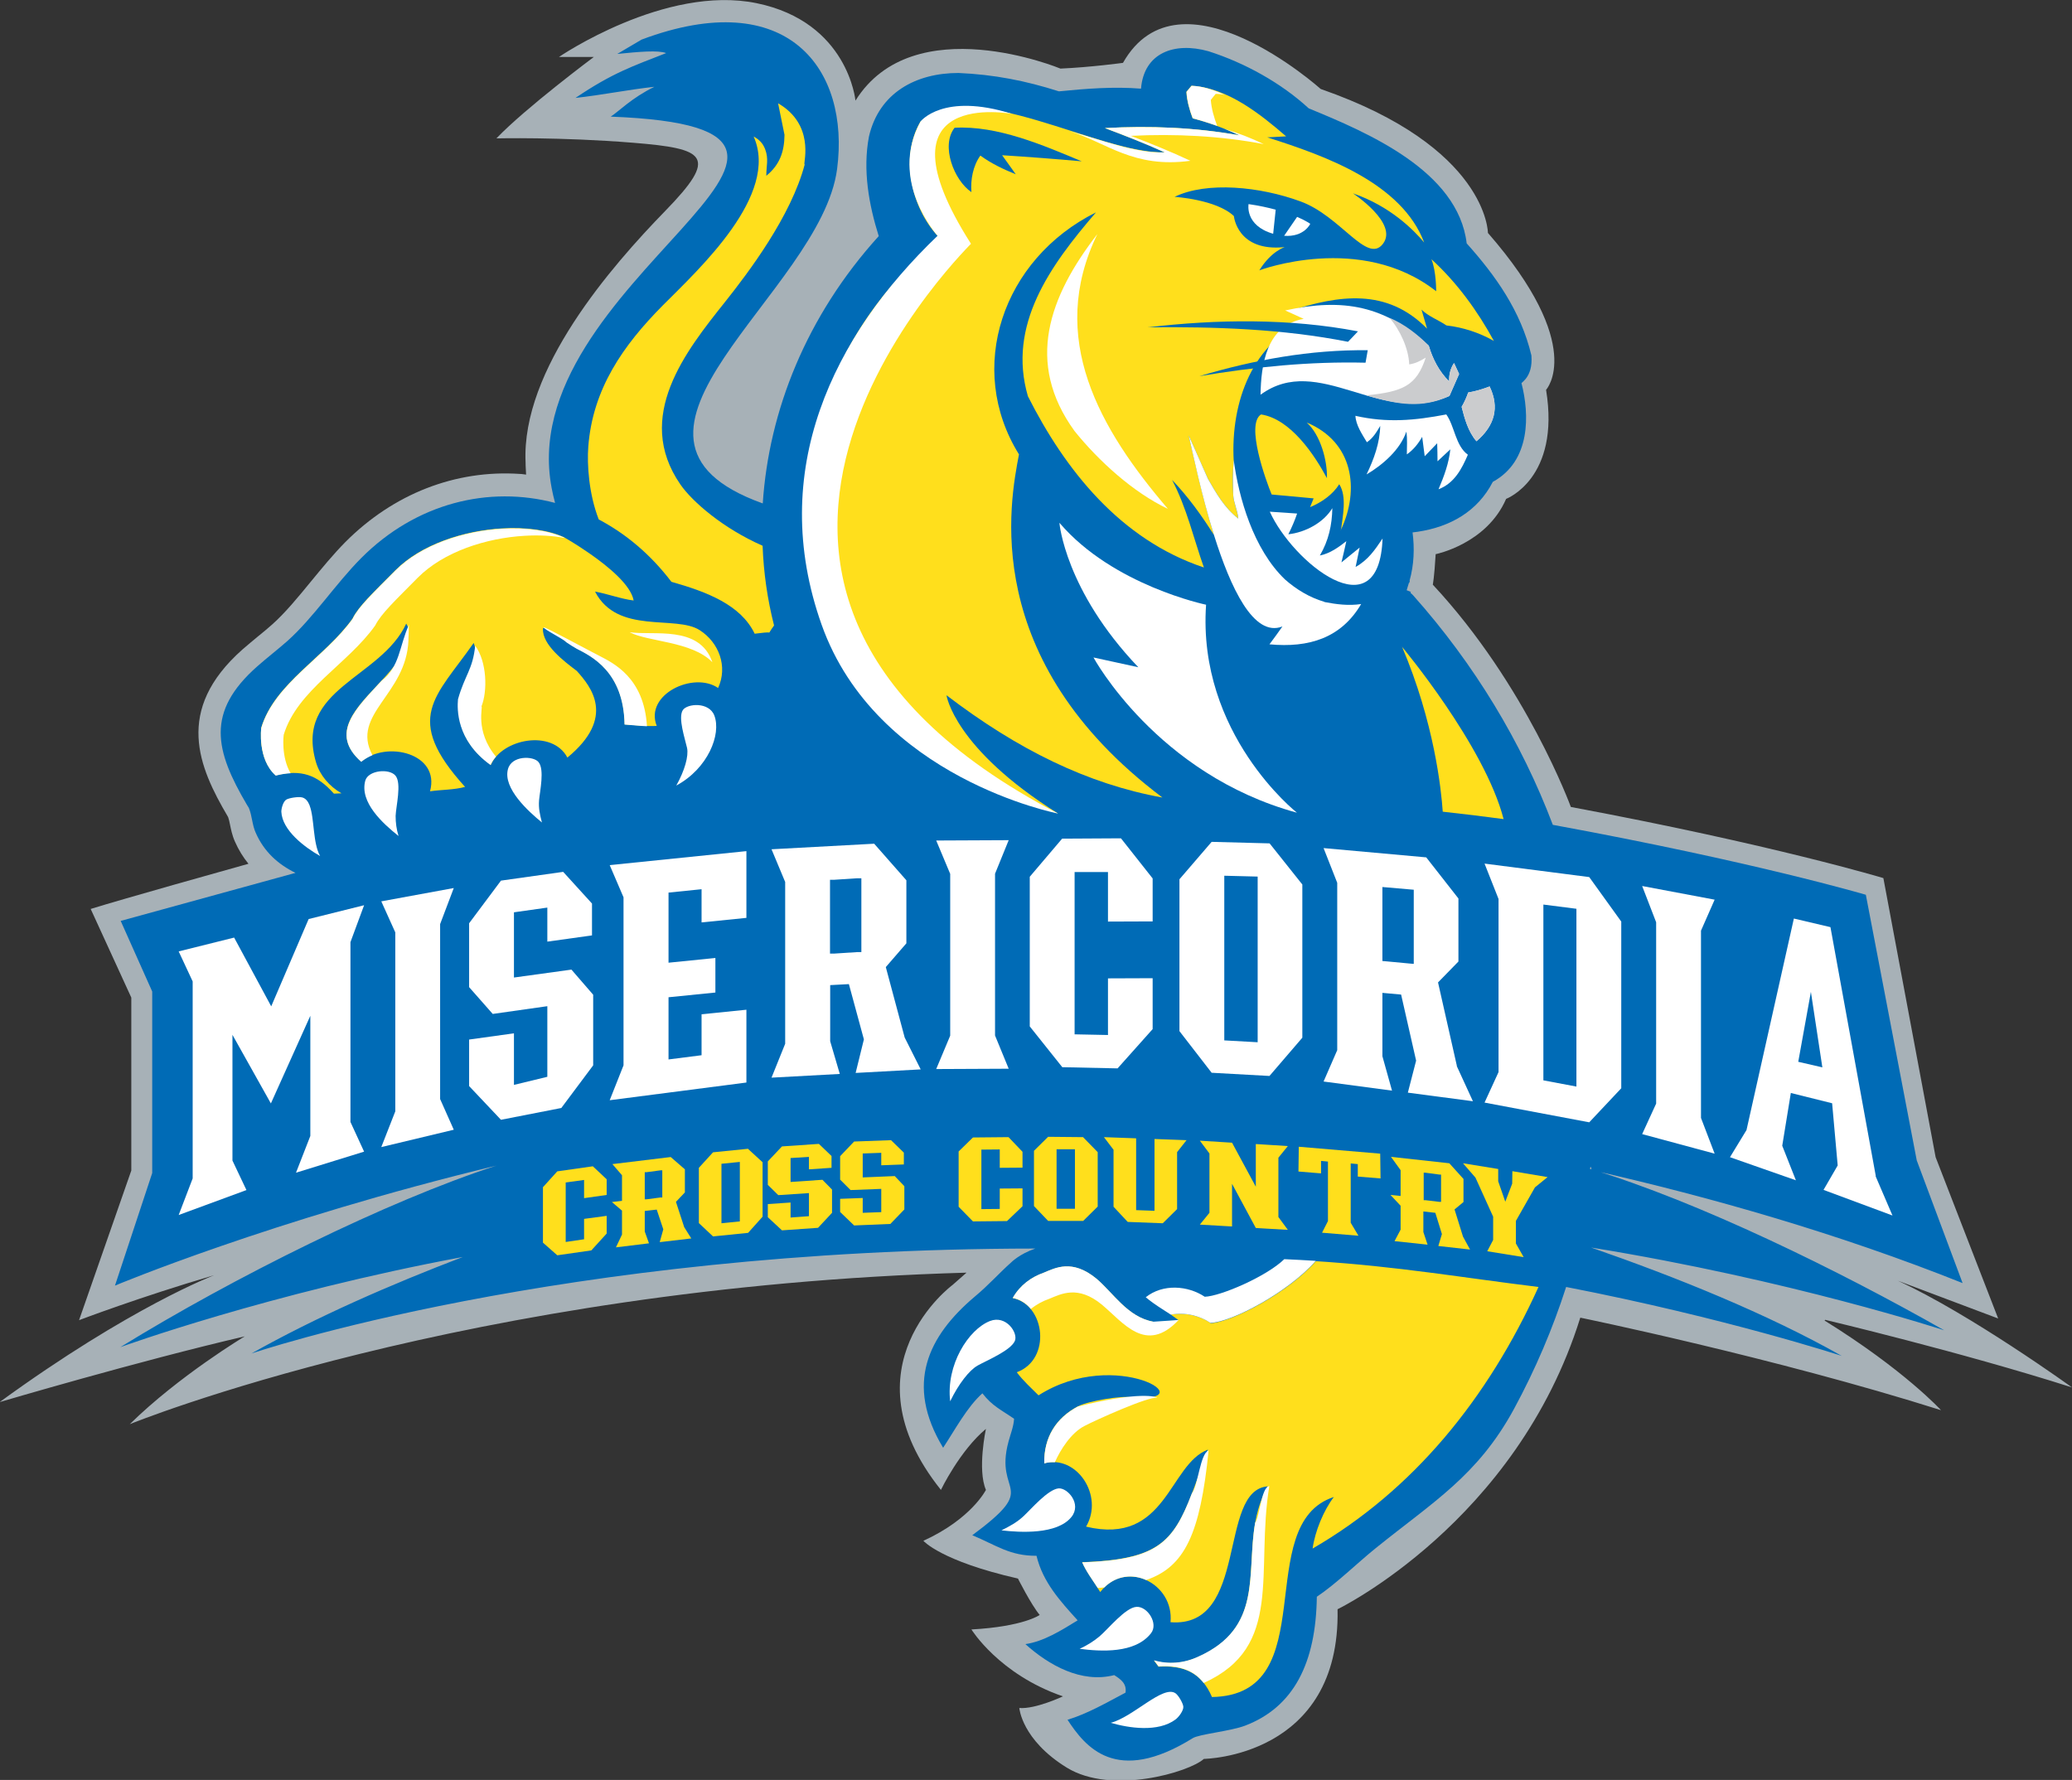 <?xml version="1.0" encoding="UTF-8"?>
<svg id="Layer_2" data-name="Layer 2" xmlns="http://www.w3.org/2000/svg" viewBox="0 0 122.92 105.61">
  <rect x="0" y="0" width="122.92" height="105.61" fill="#333333" stroke="none"/>
  <defs>
    <style>
      .cls-1, .cls-2 {
        fill: #fff;
      }

      .cls-3 {
        fill: #a7b1b7;
      }

      .cls-4 {
        fill: #ffdf1c;
      }

      .cls-2, .cls-5 {
        fill-rule: evenodd;
      }

      .cls-6, .cls-5 {
        fill: #006bb6;
      }

      .cls-7 {
        fill: #cbccce;
      }
    </style>
  </defs>
  <g id="Layer_1-2" data-name="Layer 1">
    <path class="cls-3" d="m108.28,78.31s7.99,1.89,14.64,4.01c0,0-6.02-4.35-10.33-6.33l5.95,2.24-3.71-9.57-3.1-16.56s-6.55-1.98-18.54-4.22c0,0-2.64-7.24-8.19-13.19,0,0,.09-.43.17-1.81,0,0,3.02-.6,4.18-3.28,0,0,3.23-1.21,2.37-6.47,0,0,2.41-2.59-3.45-9.31,0,0,0-5.09-9.92-8.54,0,0-8.36-7.5-11.73-1.55,0,0-1.9.26-3.71.34,0,0-8.71-3.62-12.16,1.9,0,0-.43-4.66-5.86-5.78-5.43-1.12-11.73,3.19-11.73,3.19h2.07s-4.05,3.02-5.78,4.83c0,0,3.79-.09,8.11.26,4.31.35,5.09.78,1.9,4.05-3.19,3.28-8.54,9.4-8.28,14.92,0,0,0,.27.03.72-.12-.01-.24-.04-.36-.04-3.83-.26-7.51,1.18-10.36,4.04-.73.74-1.4,1.56-2.05,2.35-.77.94-1.5,1.83-2.28,2.53-.28.25-.57.49-.88.74-.29.24-.59.49-.89.75-4.08,3.61-2.59,7-.88,9.91,0,0,.02.03.03.06.04.11.07.25.1.4.06.29.13.66.3,1.04.22.5.49.93.8,1.31-1.4.39-7.39,2.07-9.36,2.68l2.41,5.26v10.26l-3.1,8.88s3.62-1.38,8.02-2.67c0,0-4.94,1.86-12.73,7.53,0,0,8.25-2.44,14.54-3.9,0,0-3.89,2.33-6.82,5.21,0,0,19.92-8.14,49.64-8.99l-.83.73s-6.55,4.83-.69,12.16c0,0,1.12-2.33,2.67-3.62,0,0-.52,2.41,0,3.62,0,0-.86,1.72-3.71,3.02,0,0,1.03,1.2,5.61,2.24,0,0,.78,1.55,1.29,2.16,0,0-.95.69-4.05.86,0,0,1.64,2.67,5.43,3.97,0,0-1.64.77-2.59.69,0,0,.14,1.89,2.82,3.54,2.67,1.64,7.27.26,8.13-.52,0,0,8.11-.09,7.93-8.88,0,0,10.61-5.14,14.4-17.3,0,0,11.5,2.36,21.4,5.49,0,0-2.17-2.38-6.91-5.32Z"/>
    <path class="cls-6" d="m94.33,69.32c.06-.35.11.47.16.12,7.05,1.6,14.6,3.76,21.94,6.69l-2.72-7.28-3.02-15.76s-6.59-1.95-18.57-4.15c-1.86-4.91-4.65-9.53-8.28-13.61-.05-.06-.11-.11-.16-.15,0-.02.01-.04.02-.06l-.25-.1.17-.56c.27-.96.3-1.93.18-2.87l.31-.04c1.93-.29,3.55-1.21,4.45-2.96,2.26-1.23,2.18-4.01,1.7-5.86.08-.07.17-.15.25-.25.24-.3.39-.73.34-1.39-.63-2.65-2.14-4.75-3.84-6.65-.51-4.3-5.89-6.58-9.37-8.01-1.64-1.51-3.79-2.7-5.95-3.39-2.03-.57-3.83.1-4,2.22-1.66-.13-3.25,0-4.87.16-1.97-.63-3.86-1-5.96-1.09-2.52,0-4.71,1.17-5.31,3.77-.38,2,0,4.06.58,5.91-4.29,4.73-6.52,10.37-6.88,15.86-11.03-3.95,3.45-12.5,4.41-19.84.77-5.88-2.88-10.95-11.6-7.68l-1.44.85c1.3-.13,2.42-.23,2.9-.05-1.96.77-3.16,1.16-5.38,2.66,1.57-.17,3.12-.49,4.68-.66-1.35.66-2.12,1.47-2.59,1.77,18.5.71-6.27,9.77-3.44,22.34,0,0,.04.21.14.58-3.93-1.04-8.24,0-11.5,3.27-1.54,1.55-2.84,3.55-4.39,4.93-.58.51-1.19.98-1.77,1.49-3.08,2.72-2.52,5-.61,8.24l.1.16c.2.47.19.99.41,1.48.5,1.14,1.34,1.88,2.36,2.38l-10.37,2.85,1.87,4.19v10.77l-2.21,6.68s9.28-3.9,22.63-7.12h0c-6.49,2.1-15.61,6.64-22.31,10.77,0,0,8.83-3.21,20.32-5.35-4.22,1.61-8.68,3.55-12.55,5.73,0,0,18.12-6.21,46.51-6.23-.94.32-1.43.82-1.43.82-.69.61-1.34,1.35-2.16,2.03-2.78,2.35-4.16,5.19-1.88,8.97.69-1.04,1.42-2.42,2.33-3.23.59.76,1.1.97,1.88,1.51-.03.47-.21.9-.33,1.35-.88,3.24,1.94,2.53-2.15,5.56,1.44.6,2.23,1.23,3.81,1.22.38,1.58,1.42,2.7,2.44,3.83-.96.59-2.02,1.26-3.1,1.41,1.39,1.25,3.32,2.34,5.27,1.84.39.25.75.5.67,1.04-1.14.6-2.23,1.24-3.44,1.61,1.04,1.58,2.86,3.93,7.43,1.09.39-.24,2.23-.41,3.1-.74,2.89-1.1,4.21-3.72,4.26-7.65,1.14-.76,2.41-2.01,3.49-2.88,3.42-2.76,6.05-4.3,8.2-8.25,1.28-2.36,2.31-4.79,3.1-7.25,9.52,1.85,16.35,4.09,16.35,4.09-4.4-2.49-9.8-4.67-14.87-6.43,11.84,1.92,20.95,4.91,20.95,4.91-6.25-3.55-14.54-7.62-21.02-9.58Z"/>
    <path class="cls-6" d="m83.46,34.33l.17.14-.03.12c-.09-.08-.13-.17-.14-.25Z"/>
    <polygon class="cls-1" points="16.07 65.47 18.41 60.27 18.41 67.4 17.56 69.58 21.6 68.33 20.79 66.57 20.79 55.9 21.6 53.71 18.31 54.53 16.09 59.71 13.89 55.63 10.6 56.45 11.43 58.23 11.43 69.92 10.6 72.09 14.62 70.61 13.79 68.86 13.79 61.4 16.07 65.47"/>
    <polygon class="cls-1" points="22.62 53.48 23.45 55.32 23.45 65.94 22.62 68.06 26.92 67.03 26.11 65.21 26.11 54.83 26.92 52.69 22.62 53.48"/>
    <polygon class="cls-1" points="33.41 51.73 29.72 52.25 27.83 54.78 27.83 58.57 29.23 60.16 32.47 59.7 32.47 63.89 30.49 64.37 30.49 61.31 27.83 61.68 27.83 64.44 29.72 66.44 33.3 65.74 35.19 63.21 35.19 59.02 33.9 57.53 30.49 58 30.49 54.13 32.47 53.85 32.47 55.87 35.12 55.5 35.12 53.61 33.41 51.73"/>
    <polygon class="cls-1" points="36.17 51.33 36.99 53.24 36.99 63.21 36.17 65.28 44.28 64.23 44.28 59.91 41.62 60.18 41.62 62.61 39.66 62.86 39.66 59.17 42.44 58.89 42.44 56.84 39.66 57.12 39.66 52.96 41.62 52.76 41.62 54.73 44.28 54.46 44.28 50.5 36.17 51.33"/>
    <path class="cls-1" d="m53.67,61.56l-1.12-4.18,1.22-1.41v-3.74l-1.91-2.17-6.09.33.81,1.94v9.6l-.81,2.01,4.05-.22-.57-1.94v-3.33l1.11-.06.89,3.28-.49,1.99,3.86-.21-.96-1.91Zm-2.57-9.18v4.11h-.24s-1.38.09-1.38.09h-.24s0-.27,0-.27v-4.11h.24s1.38-.09,1.38-.09h.24s0,.27,0,.27Z"/>
    <path class="cls-1" d="m86.43,63.25l-1.12-4.96,1.21-1.24v-3.74l-1.91-2.44-6.09-.55.81,2.06v9.93l-.81,1.86,4.06.54-.57-2.04v-3.76l1.11.1.89,3.92-.49,1.9,3.86.51-.96-2.09Zm-2.56-10.17v4.11l-.24-.02-1.38-.13-.24-.02v-4.39l.24.02,1.38.12.24.02v.29Z"/>
    <polygon class="cls-1" points="55.54 49.87 56.37 51.85 56.37 61.45 55.54 63.43 59.84 63.41 59.03 61.44 59.03 51.84 59.84 49.85 55.54 49.87"/>
    <polygon class="cls-1" points="66.5 49.74 63.01 49.76 61.09 52.02 61.09 60.9 63.02 63.32 66.3 63.39 68.38 61.06 68.38 58.04 65.73 58.05 65.73 61.41 63.75 61.37 63.75 51.74 65.73 51.74 65.73 54.68 68.38 54.67 68.38 52.12 66.5 49.74"/>
    <path class="cls-1" d="m75.32,50.04l-3.44-.09-1.91,2.22v9.01l1.91,2.47,3.43.19,1.95-2.27v-9.09l-1.95-2.45Zm-.71,11.8l-1.98-.11v-9.77l1.98.05v9.83Z"/>
    <path class="cls-1" d="m94.28,52.04l-6.21-.8.83,2.1v10.27l-.83,1.81,6.21,1.17,1.9-2.02v-9.89l-1.9-2.64Zm-.76,12.43l-1.96-.37v-10.43l1.96.25v10.54Z"/>
    <polygon class="cls-1" points="97.42 52.57 98.25 54.72 98.25 65.48 97.42 67.29 101.72 68.45 100.91 66.33 100.91 55.22 101.72 53.38 97.42 52.57"/>
    <path class="cls-1" d="m111.28,69.78l-2.69-14.77-2.17-.51-2.81,12.55-.98,1.61,3.91,1.37-.81-2.05.51-3.13,2.45.61.33,3.69-.84,1.45,4.09,1.52-1-2.33Zm-4.6-6.78l.75-4.15.68,4.48-1.43-.33Z"/>
    <path class="cls-1" d="m65.89,102.22c1.32-.33,3.11-2.27,3.85-1.75.17.12.44.58.46.79.02.23-.27.62-.46.76-1.04.78-2.79.51-3.84.2Zm-9.52-19.07c-.26-2.16,1.08-4.27,2.36-4.77.95-.37,1.67.69,1.48,1.17-.23.57-1.65,1.16-2.21,1.47-.5.28-1.13,1.09-1.63,2.12Zm3.04,7.65c.5-.25.9-.46,1.31-.84.47-.44,1.45-1.59,2.08-1.65.53-.04,1.39.92.76,1.7-.85,1.05-3.04.92-4.15.79Zm4.64,7.03c.43-.2.82-.44,1.18-.74.51-.43,1.53-1.71,2.19-1.75.65-.04,1.32.99.86,1.57-.95,1.21-2.97,1.08-4.23.92Z"/>
    <path class="cls-4" d="m71.81,78.49c-.66-.44-1.54-.64-2.35-.49,0,0-.01,0-.02-.01.16.11.31.21.46.33-2.53.72-3.59-1.39-4.86-2.45-1.44-1.18-2.43-.63-3.12-.35-.74.26-1.41.74-1.84,1.5,1.92.38,2.32,3.63.24,4.4.38.51.85.93,1.29,1.37,4.6-2.93,10,.5,5.49.12-.47-.12-2.52.2-3.15.53-1.29.68-2.03,1.82-2,3.38,1.92-.52,3.56,1.92,2.48,3.76,4.78,1.14,4.91-3.7,7.23-4.57-1.82,4.95-1.89,6.49-7.46,6.68.28.64.72,1.18,1.07,1.77,1.52-1.97,4.39-.51,4.17,1.79,4.67.37,2.79-7.84,5.77-8.06-2.05,3.59.65,7.98-4.14,10.13-.84.38-1.76.46-2.61.21l.27.36c1.47-.09,2.54.33,3.17,1.8,6.69-.12,2.29-10.25,7.23-11.87-.61.8-1.12,2.04-1.26,3.06,5.96-3.45,10.39-8.88,13.4-15.52-4.43-.54-8.4-1.23-13.21-1.53-1.64,1.87-5,3.63-6.25,3.68Z"/>
    <path class="cls-1" d="m71.81,78.49c1.26-.04,4.61-1.81,6.25-3.68-.62-.04-1.24-.07-1.87-.1-1.06,1.03-3.78,2.2-4.72,2.23-.99-.66-2.47-.79-3.5.03.14.12.29.23.44.34.04.03.08.06.13.09.13.09.26.18.39.26.01,0,.02.01.03.02.16.1.32.21.48.31,0,0,.01,0,.02.01.82-.15,1.69.05,2.35.49Z"/>
    <g>
      <path class="cls-1" d="m71.41,99.86c-.63-.82-1.53-1.05-2.68-.99l-.27-.36c.85.25,1.77.18,2.61-.21,3.85-1.72,2.87-4.91,3.39-7.95.27-.36.37-2.13.84-2.17-.83,5.07.88,9.52-3.88,11.67h-.02Z"/>
      <path class="cls-1" d="m61.16,77.67c-.27-.33-.63-.57-1.08-.66.43-.76,1.1-1.24,1.84-1.5.68-.28,1.68-.83,3.12.35.99.83,1.86,2.3,3.39,2.56l1.49-.1c-1.94,2.06-3.28.15-4.55-.91-1.43-1.18-2.43-.63-3.12-.35-.4.14-.77.34-1.1.61Z"/>
      <path class="cls-1" d="m62.58,86.76c-.2-.01-.42,0-.63.07-.03-1.56.71-2.7,2-3.38,3.7-.93,4.7-.57,4.7-.51-.47-.12-3.7,1.34-4.32,1.67-.79.41-1.42,1.4-1.75,2.15Z"/>
      <path class="cls-1" d="m68,93.75c-.79-.36-1.75-.29-2.49.44l-.39.03c-.32-.5-.68-.97-.92-1.52,4.45-.15,5.39-1.16,6.51-4.1.37-.46.48-2.35.99-2.54-.5,4.99-1.43,6.91-3.71,7.69Z"/>
    </g>
    <path class="cls-4" d="m20.93,36.68c-1.63,2.3-4.63,3.84-5.43,6.49,0,0-.25,1.87.86,2.83,1.53-.36,2.45-.03,3.45,1.09l.45-.02c-.73-.42-1.28-1.07-1.51-1.83-1.3-4.4,3.85-4.98,5.35-8.24l.1.19c.59,2.91-5.94,5.21-2.77,8,1.5-1.27,4.7-.49,4.08,1.76.69-.1,1.41-.08,2.08-.26-3.72-4.1-1.74-5.32.51-8.54.42.99-.49,2.43-.85,3.34.15-.05-.66,2.07,1.87,3.89.66-1.54,3.64-2.13,4.54-.43,2.9-2.39,1.4-4.2.56-5.14-.74-.56-2.06-1.55-2.01-2.51.02-.27,1.41.86,2.01,1.18.85.44,2.79,1.34,2.84,4.5.63.04,1.27.13,1.9.09-.74-1.87,2.19-3.25,3.64-2.25.59-1.27.05-2.7-1.09-3.43-1.43-.92-4.88.29-6.21-2.29.77.14,1.51.43,2.29.53-.16-.91-1.49-2.01-2.6-2.78-.83-.58-1.54-.98-1.54-.98-.92-.42-2.24-.6-3.65-.52-2.28.13-4.81.94-6.35,2.49-1.33,1.34-2.17,2.13-2.52,2.83Z"/>
    <path class="cls-1" d="m18.37,47.8c.29.76.18,2.21.62,2.99-.92-.52-2.25-1.52-2.3-2.63,0-.2.11-.61.3-.72.18-.1.71-.18.92-.13.22.05.36.23.46.48Zm21.75-1.19c.5-.89.74-1.75.64-2.23-.12-.54-.55-1.8-.25-2.25.26-.39,1.56-.5,1.87.33.42,1.11-.38,3.14-2.26,4.15Zm-7.97,2.19c-.81-.66-2.31-2.02-2.02-3.15.21-.84,1.52-.81,1.82-.43.36.44.08,1.71.03,2.26-.04.48.05.86.17,1.32Zm-8.51.8c-.93-.74-2.32-2-1.97-3.28.17-.62,1.42-.74,1.79-.3.38.45.03,1.82.01,2.39,0,.41.05.79.17,1.18Z"/>
    <path class="cls-1" d="m22.09,44.81c-.24.1-.46.23-.66.39-1.93-1.7-.25-3.22,1.21-4.81,1.09-.84,1.04-2.05,1.62-3.32l-.03.92c-.12,3.23-3.43,4.37-2.14,6.81Zm7.34.08c-.14.15-.25.32-.33.5-2.05-1.47-1.98-3.34-1.93-3.9.4-1.43.88-1.76,1.02-3.18.7.95.74,2.7.37,3.61.12-.04-.42,1.43.86,2.97Zm8.94-1.8c-.44-.02-.88-.07-1.32-.1-.05-3.15-1.99-4.06-2.84-4.5-.17-.09-.4-.24-.64-.4-.03-.12-1.35-.76-1.31-.87.02-.06,2.68,1.38,3.29,1.69.82.43,2.66,1.28,2.83,4.18Zm-1.02-5.58c1.38.22,4.15-.45,4.91,1.78-1.22-1.25-3.82-1.2-4.91-1.78Zm-16.42-.82c.35-.7,1.19-1.49,2.52-2.83,1.54-1.55,4.07-2.36,6.35-2.49,1.41-.08,2.72.1,3.65.52l.04.03c-.71-.14-1.52-.18-2.36-.13-2.28.13-4.81.94-6.35,2.49-1.33,1.35-2.17,2.13-2.52,2.83-1.63,2.3-4.63,3.84-5.43,6.49,0,0-.17,1.29.41,2.28-.27.01-.56.06-.88.14-1.1-.96-.86-2.83-.86-2.83.8-2.65,3.8-4.19,5.43-6.49Z"/>
    <g>
      <path class="cls-4" d="m88.62,20.22c-.96-1.76-2.18-3.45-3.7-4.84.29.73.28,1.9.28,1.9-4.48-3.51-10.49-1.24-10.49-1.24.7-1.14,1.51-1.38,1.51-1.38-2.83.3-3.02-1.84-3.02-1.84-1.04-.99-3.52-1.14-3.52-1.14,1.92-.93,5.08-.61,7.47.27,2.39.87,3.95,3.74,4.89,2.52.94-1.22-1.78-3-1.78-3,2.23.77,3.61,2.18,4.23,2.92h0c-1.34-3.53-5.85-5.14-9.31-6.24.38-.02.75-.04,1.12-.06-1.52-1.31-3.48-2.89-5.62-3-.1.12-.2.24-.3.36.03.54.18,1.06.37,1.57.96.25,1.89.59,2.78,1.01-2.62-.47-5.32-.58-7.98-.43,1.2.45,2.38.92,3.55,1.44-3.93.09-11.35-4.52-14.49-1.83-1.22,2.04-.58,5.06,1.01,6.78.11,0,.22,0,.33.02-6.1,4.88-8.77,11.91-8.03,19.07.88,8.4,6.35,12.09,14.85,15.19-6.18-3.88-6.62-7.02-6.62-7.02,4.23,3.23,8.38,5.27,12.81,6.07-10.92-8.21-9.04-17.57-8.51-20.36-3.17-5.1-.99-11.59,4.57-14.36-2.73,3.17-5.27,6.69-4.04,10.91,2.21,4.38,5.49,8.51,10.44,10.16-.62-1.75-1.01-3.52-1.89-5.2.97,1.02,1.77,2.13,2.49,3.28-.74-2.39-1.25-4.87-1.5-5.91.38.86.76,1.71,1.14,2.57.5.87.98,1.72,1.8,2.36-.04-.45-.28-.96-.3-1.41-.03-.72-.04-1.29.03-2-.2-3.55,1.16-7.12,4.41-8.38-.36-.18-.72-.35-1.08-.53,2.9-.94,5.75-1.38,8.14,1.05-.11-.38-.22-.76-.33-1.13.42.41,1,.61,1.48.94.98.11,1.95.43,2.8.91Z"/>
      <path class="cls-4" d="m79.54,31.46c1.15-2.44.73-5.25-2.02-6.39.82.73,1.23,2.27,1.2,3.3-.74-1.38-2.15-3.51-3.91-3.78-.93.59.3,3.95.63,4.75.83.08,1.66.15,2.49.23-.07.17-.14.34-.21.52.68-.28,1.35-.75,1.73-1.36.47.73.2,1.93.1,2.74Z"/>
      <path class="cls-1" d="m80.4,24.67c1.9.43,3.52.28,5.4-.08.5.7.54,1.85,1.28,2.39-.36.84-.8,1.69-1.74,2.05.33-.78.61-1.53.7-2.37-.25.24-.51.47-.76.71,0-.36-.01-.71-.02-1.07-.25.26-.49.51-.74.77-.05-.38-.1-.77-.15-1.15-.23.4-.52.77-.91,1.04,0-.45.04-.91-.03-1.35-.36,1.06-1.38,1.96-2.36,2.54.44-.91.79-1.88.81-2.88-.21.36-.43.73-.79.97-.28-.47-.66-1.02-.68-1.58Z"/>
      <path class="cls-1" d="m82.02,31.93c-.19,5.65-5.36,1.39-6.69-1.57.54.04,1.08.07,1.62.11-.14.42-.32.83-.52,1.23,1.02-.11,2.1-.7,2.61-1.55-.02,1.01-.22,1.92-.74,2.81.6-.12,1.11-.49,1.57-.85-.09.42-.19.84-.29,1.26.36-.29.72-.59,1.08-.88-.08.38-.16.77-.24,1.15.75-.42,1.15-1.02,1.6-1.69Z"/>
      <path class="cls-1" d="m85.97,23.5c-4.05,1.8-7.74-2.6-11.19-.08.03-1.76.34-4.12,2.56-4.5-.37-.17-.73-.34-1.1-.5,3.46-.75,5.91-.29,8.52,2.09.23.78.61,1.53,1.21,2.12-.02-.37.07-.77.29-1.09.1.22.2.43.3.65-.19.44-.39.88-.58,1.32Z"/>
      <path class="cls-1" d="m87.09,23.29c.44-.07.86-.2,1.28-.36.6,1.25.3,2.33-.78,3.25-.49-.57-.7-1.33-.88-2.04.16-.27.29-.56.39-.85Z"/>
      <path class="cls-2" d="m72.21,7.47c-.48-.17-.96-.32-1.45-.45-.19-.5-.34-1.03-.37-1.57.1-.12.2-.24.3-.36.69.02,1.35.26,1.96.54-.17-.04-.35-.06-.53-.06-.1.12-.2.24-.29.36.04.53.19,1.04.38,1.54Z"/>
      <path class="cls-2" d="m63.53,7.81c1.65.43,3.85,1.31,5.57,1.23-1.16-.53-2.35-.99-3.55-1.44,2.66-.15,5.36-.04,7.98.43-.29-.14-.59-.27-.89-.39.8.25,1.58.55,2.33.91-2.58-.49-5.25-.62-7.88-.49,1.19.46,2.38.94,3.53,1.48-3.39.46-4.96-1.08-7.1-1.73Z"/>
      <path class="cls-7" d="m85.97,23.5c-1.63.75-2.99.52-4.93-.04,2.19-.22,2.99-.57,3.54-2.24-.31.19-.61.35-.98.4-.03-.92-.54-2.05-1.17-2.76.85.34,1.71,1.01,2.33,1.65.23.78.61,1.53,1.21,2.12-.02-.37.07-.77.29-1.09.1.22.2.43.3.65-.19.44-.39.88-.58,1.32Z"/>
      <path class="cls-7" d="m87.09,23.29c.44-.07.86-.2,1.28-.36.6,1.25.3,2.33-.78,3.25-.49-.57-.7-1.33-.88-2.04.16-.27.29-.56.39-.85Z"/>
      <path class="cls-2" d="m69.3,30.21c-4.07-4.75-7.2-10.16-4.2-16.32-2.87,3.71-4.3,7.63-1.35,11.69,1.42,1.76,3.46,3.63,5.55,4.62Z"/>
      <path class="cls-5" d="m80.56,19.66c-4.06-.78-8.37-.72-12.47-.24,3.96-.04,8,.09,11.88.86.2-.21.4-.41.59-.62Z"/>
      <path class="cls-5" d="m81.14,20.78c-3.41-.04-6.75.57-9.99,1.54,3.27-.55,6.54-.88,9.86-.8.04-.25.09-.49.13-.74Z"/>
      <path class="cls-1" d="m74.07,12.11s-.24,1.27,1.46,1.76l.15-1.43c-.45-.12-.98-.24-1.61-.33Z"/>
      <path class="cls-1" d="m76.95,12.87l-.77,1.12c1.19.09,1.55-.71,1.55-.71,0,0-.24-.18-.78-.41Z"/>
      <path class="cls-1" d="m62.85,31.03s.33,4,4.68,8.56l-2.66-.58s3.75,6.94,12.07,9.21c0,0-5.92-4.66-5.39-12.34,0,0-5.52-1.14-8.69-4.85Z"/>
      <path class="cls-6" d="m64.16,9.57c-1.57-.14-3.14-.26-4.71-.36.27.38.54.75.81,1.13-.74-.3-1.46-.64-2.1-1.11-.44.61-.59,1.44-.53,2.17-1.04-.7-1.83-2.76-1-3.82,2.55-.14,5.24,1.03,7.54,1.99Z"/>
      <path class="cls-1" d="m60.04,6.76s-8.38-1.62-2.44,7.7c.74-.65-21.33,20.01,5.17,33.81,0,0-10.79-2.08-14.03-11.21-3.24-9.13.68-17.13,6.88-23.07,0,0-2.94-3.26-1.01-6.78,0,0,1.33-1.75,5.44-.45Z"/>
      <path class="cls-1" d="m78.57,35.71c-.88-.26-1.66-.73-2.34-1.33-1.88-1.8-2.75-4.87-3.04-7.09,0,.03,0,.05,0,.07-.07.71-.05,1.28-.03,2,.02.46.27.96.3,1.41-.82-.64-1.3-1.49-1.8-2.36-.38-.86-.75-1.71-1.14-2.57.24,1.04.75,3.52,1.5,5.91.98,3.12,2.35,6.09,4.06,5.42-.25.36-.51.71-.77,1.06,2.34.22,4.25-.37,5.44-2.39-.74.11-1.46.02-2.18-.12Z"/>
    </g>
    <path class="cls-4" d="m83.17,38.36c1.92,4.52,2.33,8.48,2.42,9.8,1.21.13,2.42.28,3.61.44-1.13-4.38-6.04-10.24-6.04-10.24Z"/>
    <path class="cls-4" d="m47.72,9.75c-.04-.17.6-2.37-1.56-3.62l.38,1.87c-.01,1.01-.29,1.79-1.08,2.43,0-.61.15-1-.07-1.58-.15-.39-.38-.58-.68-.75,1.54,3.47-3.21,7.83-5.4,10.03-2.35,2.37-4.15,4.95-4.41,8.37-.08,1.05.03,2.81.62,4.32,1.61.85,3.08,2.08,4.31,3.7,2.12.6,4.12,1.37,4.94,3.08.45-.06.78-.09.87-.07.08-.14.18-.28.28-.42-.39-1.53-.62-3.12-.68-4.73-2.33-1.02-4.17-2.61-4.88-3.64-2.77-4.02.33-7.91,2.64-10.81,1.4-1.76,3.93-5.1,4.74-8.18Z"/>
    <polygon class="cls-4" points="48.58 67.87 46.39 68.02 45.55 68.91 45.55 70.3 46.17 70.91 47.99 70.79 47.99 72.16 46.9 72.24 46.9 71.35 45.55 71.44 45.55 72.22 46.39 73 48.53 72.85 49.36 71.96 49.36 70.58 48.79 70 46.9 70.13 46.9 68.71 47.99 68.64 47.99 69.38 49.33 69.29 49.33 68.59 48.58 67.87"/>
    <polygon class="cls-4" points="52.86 67.65 50.67 67.73 49.84 68.6 49.84 69.99 50.46 70.61 52.28 70.54 52.28 71.92 51.18 71.96 51.18 71.08 49.84 71.13 49.84 71.91 50.67 72.71 52.82 72.62 53.65 71.76 53.65 70.38 53.08 69.78 51.18 69.86 51.18 68.44 52.28 68.4 52.28 69.14 53.62 69.09 53.62 68.39 52.86 67.65"/>
    <polygon class="cls-4" points="35.17 69.2 33.06 69.5 32.21 70.44 32.21 73.73 33.06 74.48 35.08 74.19 35.99 73.19 35.99 72.14 34.65 72.32 34.65 73.53 33.56 73.69 33.56 70.16 34.65 70.01 34.65 71.09 35.99 70.9 35.99 69.97 35.17 69.2"/>
    <polygon class="cls-4" points="59.83 67.47 57.72 67.49 56.87 68.32 56.87 71.6 57.72 72.47 59.74 72.45 60.66 71.57 60.66 70.51 59.31 70.52 59.31 71.73 58.22 71.74 58.22 68.21 59.31 68.2 59.31 69.29 60.66 69.28 60.66 68.34 59.83 67.47"/>
    <path class="cls-4" d="m44.38,68.16l-2.08.21-.84.92v3.28l.84.79,2.08-.21.86-.96v-3.23l-.86-.79Zm-.49,4.31l-1.09.11v-3.53l1.09-.11v3.53Z"/>
    <path class="cls-4" d="m64.26,67.47l-2.08-.02-.84.83v3.28l.84.88h2.08s.86-.85.86-.85v-3.23l-.86-.88Zm-.49,4.25h-1.09v-3.53h1.09v3.53Z"/>
    <path class="cls-4" d="m65.49,67.47l.57.75v3.38l.84.9,2.08.08.85-.84v-3.38l.56-.71-1.9-.07v4.26l-1.09-.04v-4.26l-1.91-.07Z"/>
    <path class="cls-4" d="m39.14,73.7l1.87-.22-.42-.67-.49-1.5.53-.56v-1.37l-.84-.73-3.46.42.57.66v1.52l-.6.07.6.51v1.42l-.36.76,1.96-.24-.25-.7v-1.22l.71-.08.39,1.17-.21.75h0Zm.15-4.16v1.51h-.11s-.83.11-.83.11h-.1s0-.1,0-.1v-1.51h.1s.83-.11.83-.11h.11s0,.09,0,.09Z"/>
    <path class="cls-4" d="m85.34,73.93l1.87.21-.42-.77-.5-1.61.53-.44v-1.37l-.84-.93-3.46-.38.57.79v1.53l-.6-.06.6.64v1.42l-.36.68,1.96.21-.25-.75v-1.22l.71.08.39,1.26-.21.7h0Zm.15-4.13v1.51h-.1s-.83-.1-.83-.1h-.1v-1.63h.1s.83.11.83.11h.1v.12Z"/>
    <polygon class="cls-4" points="89.93 72.44 91.06 70.45 91.81 69.84 89.72 69.49 89.71 70.23 89.3 71.3 88.88 70.09 88.88 69.36 86.79 69.02 87.53 69.87 88.58 72.19 88.58 73.57 88.23 74.24 90.39 74.59 89.93 73.78 89.93 73.78 89.93 72.44"/>
    <polygon class="cls-4" points="81.9 69.92 81.88 68.45 77.05 68.04 77.03 69.51 78.37 69.62 78.37 68.88 78.78 68.92 78.78 68.92 78.78 72.45 78.43 73.14 80.59 73.32 80.13 72.55 80.13 72.55 80.13 69.03 80.55 69.07 80.55 69.81 81.9 69.92"/>
    <polygon class="cls-4" points="75.84 68.69 76.4 68 74.99 67.91 74.99 67.91 74.5 67.88 74.5 70.41 73.09 67.8 71.18 67.68 71.75 68.44 71.75 71.96 71.18 72.66 73.09 72.77 73.09 70.24 74.5 72.86 74.99 72.89 76.4 72.97 75.84 72.21 75.84 68.69"/>
  </g>
</svg>